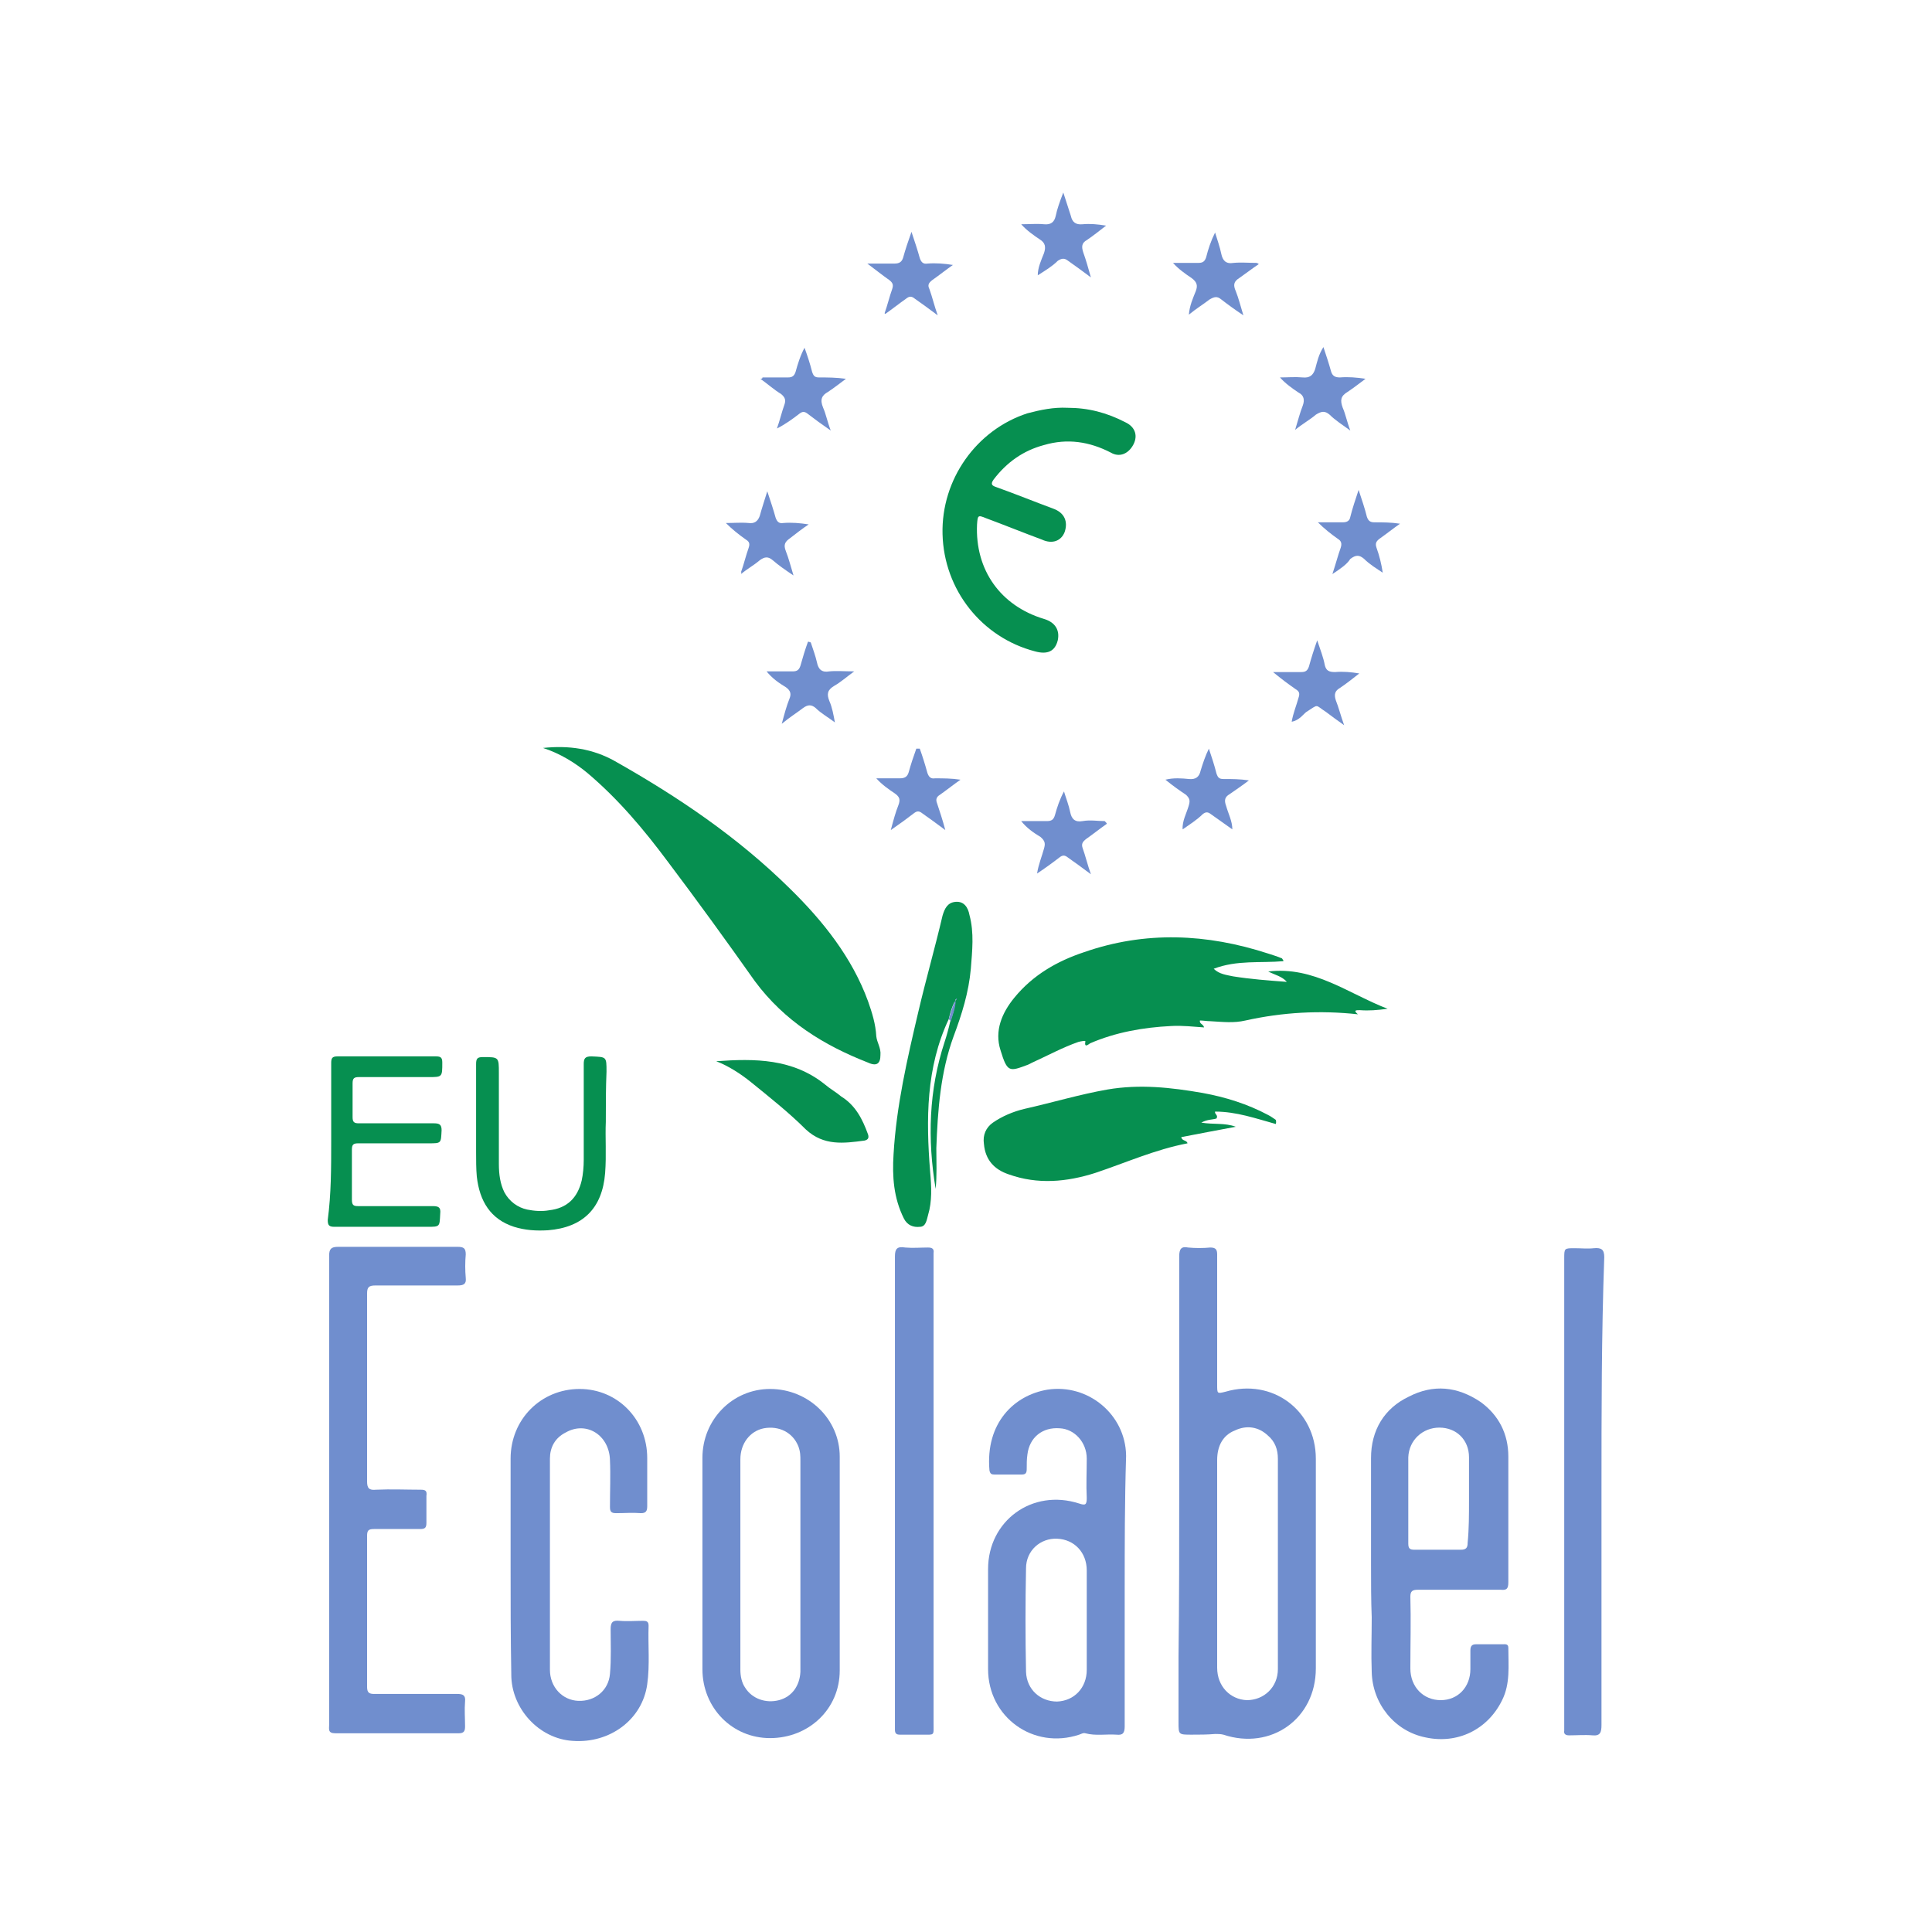 <?xml version="1.0" encoding="utf-8"?><!DOCTYPE svg PUBLIC "-//W3C//DTD SVG 1.1//EN" "http://www.w3.org/Graphics/SVG/1.1/DTD/svg11.dtd"><svg version="1.1" id="Layer_1" xmlns="http://www.w3.org/2000/svg" x="0px" y="0px" viewBox="-26.5 -35 280 280" enable-background="new -26.5 -35 280 280" xml:space="preserve"><g><path fill="#708ECE" d="M144.4,181.1c0-11.3,0-22.7,0-34c0-1.1,0.3-1.5,1.3-1.3c1,0.1,2.2,0.1,3.2,0c0.8,0,1,0.3,1,1
		c0,6.3,0,12.5,0,18.9c0,1.3,0,1.3,1.2,1c6.8-2,13.1,2.7,13.1,9.7c0,10.2,0,20.2,0,30.4c0,7.3-6.5,11.9-13.4,9.6
		c-0.4-0.1-0.8-0.1-1.2-0.1c-1.1,0.1-2.3,0.1-3.4,0.1c-1.9,0-1.9,0-1.9-1.8c0-3.2,0-6.3,0-9.5C144.4,197.1,144.4,189.1,144.4,181.1z
		 M149.9,191.5c0,5.1,0,10.2,0,15.2c0,2.7,1.9,4.6,4.3,4.7c2.5,0,4.5-1.9,4.5-4.5c0-10.2,0-20.3,0-30.5c0-1.3-0.4-2.5-1.5-3.4
		c-1.3-1.2-3-1.5-4.7-0.7c-1.8,0.7-2.6,2.3-2.6,4.3C149.9,181.5,149.9,186.5,149.9,191.5z"/><path fill="#708ECE" d="M136.5,195.4c0,6.6,0,13.2,0,19.8c0,1-0.3,1.3-1.2,1.2c-1.5-0.1-3,0.2-4.5-0.2c-0.3-0.1-0.6,0.1-0.9,0.2
		c-6.6,2.2-13.2-2.5-13.2-9.5c0-4.9,0-9.7,0-14.5c0-7,6.4-11.7,13.2-9.5c0.9,0.3,1.1,0.2,1.1-0.8c-0.1-1.9,0-3.8,0-5.7
		c0-2.4-1.8-4.3-3.9-4.4c-2.5-0.2-4.4,1.3-4.7,3.8c-0.1,0.7-0.1,1.3-0.1,2.1c0,0.5-0.1,0.8-0.7,0.8c-1.3,0-2.7,0-4,0
		c-0.4,0-0.6-0.1-0.7-0.6c-0.6-6.9,3.6-10.9,8.4-11.7c5.9-0.9,11.3,3.6,11.4,9.5c0,0.1,0,0.1,0,0.2
		C136.5,182.6,136.5,189,136.5,195.4z M131,199.8c0-2.4,0-4.8,0-7.2c0-2.6-1.8-4.5-4.3-4.6c-2.4-0.1-4.5,1.7-4.5,4.3
		c-0.1,5-0.1,10,0,15c0.1,2.6,2.1,4.3,4.5,4.3c2.5-0.1,4.3-2,4.3-4.6C131,204.4,131,202.1,131,199.8z"/><path fill="#708ECE" d="M172.2,191.7c0-5.2,0-10.3,0-15.4c0-4,1.9-7.2,5.5-8.9c3.5-1.8,7-1.5,10.4,0.8c2.6,1.9,4,4.6,4,7.9
		c0,6.1,0,12.1,0,18.2c0,0.9-0.2,1.2-1.1,1.1c-4,0-8,0-12,0c-0.8,0-1.1,0.2-1.1,1c0.1,3.4,0,6.9,0,10.4c0,2.7,1.9,4.6,4.4,4.6
		s4.3-1.9,4.3-4.5c0-0.9,0-1.8,0-2.7c0-0.6,0.2-0.9,0.8-0.9c1.3,0,2.7,0,3.9,0c0.3,0,0.8-0.1,0.8,0.5c0,2.6,0.3,5.2-0.9,7.6
		c-2.1,4.3-6.5,6.4-11.1,5.4c-4.5-0.9-7.7-4.9-7.8-9.5c-0.1-2.6,0-5.2,0-7.9C172.2,196.9,172.2,194.3,172.2,191.7z M186.4,182.4
		c0-2.1,0-4.1,0-6.2c0-2.5-1.8-4.3-4.3-4.3c-2.4,0-4.4,1.8-4.5,4.3c0,4.1,0,8.4,0,12.5c0,0.7,0.2,0.9,0.9,0.9c2.3,0,4.5,0,6.7,0
		c0.8,0,1-0.3,1-1C186.4,186.6,186.4,184.5,186.4,182.4z"/><path fill="#708ECE" d="M21.2,181c0-11.3,0-22.7,0-34c0-1,0.3-1.3,1.3-1.3c5.8,0,11.5,0,17.3,0c0.9,0,1.2,0.2,1.2,1.1
		c-0.1,1.1-0.1,2.3,0,3.4c0.1,0.9-0.3,1.1-1.2,1.1c-3.9,0-8,0-11.9,0c-1,0-1.2,0.3-1.2,1.2c0,9,0,18.1,0,27.2c0,1,0.3,1.3,1.3,1.2
		c2.2-0.1,4.4,0,6.5,0c0.7,0,0.9,0.2,0.8,0.9c0,1.3,0,2.7,0,3.9c0,0.7-0.2,0.9-0.9,0.9c-2.3,0-4.5,0-6.7,0c-0.8,0-1,0.2-1,1
		c0,7.3,0,14.5,0,21.9c0,0.9,0.4,1,1.1,1c4,0,8,0,12,0c0.8,0,1.2,0.2,1.1,1.1c-0.1,1.2,0,2.4,0,3.6c0,0.6-0.1,1-0.9,1
		c-6,0-12,0-17.9,0c-1.1,0-0.9-0.6-0.9-1.2C21.2,203.8,21.2,192.4,21.2,181z"/><path fill="#708ECE" d="M75.3,191.7c0-5.2,0-10.3,0-15.4c0-5.6,4.4-10,9.8-10c5.6,0,10.1,4.4,10.1,9.8c0,10.4,0,20.6,0,31
		c0,5.6-4.5,9.8-10.1,9.8c-5.5,0-9.8-4.4-9.8-10C75.3,202,75.3,196.8,75.3,191.7z M89.5,191.7c0-5,0-10,0-15c0-0.7,0-1.3-0.3-2.1
		c-0.8-2-2.8-3-5-2.6c-2,0.4-3.4,2.2-3.4,4.5c0,10.2,0,20.3,0,30.5c0,0.9,0.2,1.9,0.7,2.6c1,1.6,3,2.3,4.9,1.8
		c1.9-0.5,3-2.1,3.1-4.1C89.5,202,89.5,196.8,89.5,191.7z"/><path fill="#068F50" d="M52.2,73.4c3.7-0.4,7.2,0.1,10.4,1.9c9.2,5.2,17.8,11,25.4,18.5c4.8,4.7,9,10,11.3,16.3
		c0.6,1.7,1.1,3.3,1.2,5.1c0.1,0.9,0.7,1.7,0.6,2.7c0,1.2-0.5,1.7-1.8,1.1c-6.4-2.5-12.1-6-16.4-11.8c-4.1-5.8-8.3-11.6-12.6-17.3
		c-3.5-4.7-7.2-9.1-11.7-12.9C56.9,75.6,54.7,74.2,52.2,73.4z"/><path fill="#068F50" d="M159.5,104.3c-3.3,0.3-6.7-0.2-10.1,1.1c0.8,0.8,1.9,0.9,2.8,1.1c2.5,0.4,5.1,0.6,7.8,0.8
		c-0.7-0.8-1.7-1-2.7-1.5c6.6-0.8,11.6,3.2,17.3,5.4c-1.5,0.2-2.7,0.3-4,0.2c-0.6,0-1,0-0.3,0.6c-5.5-0.6-10.9-0.3-16.3,0.9
		c-1.7,0.4-3.3,0.2-5.1,0.1c-0.5,0-1-0.1-1.5-0.1c-0.1,0.5,0.5,0.5,0.6,1c-1.6-0.1-3.1-0.3-4.8-0.2c-4,0.2-8,0.9-11.7,2.5
		c-0.2,0.1-0.9,0.8-0.7-0.3c0-0.1-0.6,0-1,0.1c-2.3,0.8-4.5,2-6.7,3c-0.2,0.1-0.4,0.2-0.6,0.3c-2.7,1-3,1.2-4-2.1
		c-0.9-2.8,0.2-5.4,2-7.6c2.7-3.3,6.2-5.3,10.1-6.6c8.9-3.1,17.8-2.7,26.7,0.2c0.6,0.2,1.3,0.4,2,0.7
		C159.4,104.1,159.5,104.1,159.5,104.3z"/><path fill="#708ECE" d="M47.5,191.7c0-5.1,0-10.3,0-15.3c0-5.7,4.4-10.1,10-10.1c5.5,0,9.8,4.4,9.8,10c0,2.4,0,4.7,0,7
		c0,0.7-0.2,1-0.9,1c-1.2-0.1-2.4,0-3.6,0c-0.7,0-0.9-0.2-0.9-0.9c0-2.3,0.1-4.6,0-6.8c-0.1-3.6-3.4-5.7-6.4-4
		c-1.6,0.8-2.3,2.2-2.3,3.8c0,10.2,0,20.4,0,30.6c0,2.5,1.8,4.4,4.1,4.5c2.4,0.1,4.4-1.5,4.6-3.9c0.2-2.2,0.1-4.4,0.1-6.5
		c0-1,0.3-1.3,1.3-1.2c1.1,0.1,2.3,0,3.4,0c0.5,0,0.8,0.1,0.8,0.7c-0.1,2.8,0.2,5.7-0.2,8.5c-0.7,5.1-5.4,8.6-10.8,8.2
		c-4.9-0.3-8.9-4.7-8.9-9.6v-0.1C47.5,202.1,47.5,196.9,47.5,191.7z"/><path fill="#708ECE" d="M103.2,181.1c0-11.3,0-22.7,0-34c0-1.1,0.3-1.5,1.5-1.3c1.1,0.1,2.2,0,3.3,0c0.6,0,0.9,0.2,0.8,0.8
		c0,0.2,0,0.4,0,0.6c0,22.5,0,45,0,67.6c0,1.8,0.2,1.6-1.7,1.6c-1,0-2.2,0-3.2,0c-0.5,0-0.7-0.2-0.7-0.7c0-0.3,0-0.6,0-0.9
		C103.2,203.6,103.2,192.4,103.2,181.1z"/><path fill="#708ECE" d="M205.6,181c0,11.3,0,22.7,0,34c0,1.1-0.2,1.6-1.3,1.5s-2.3,0-3.4,0c-0.5,0-0.8-0.2-0.7-0.7
		c0-0.3,0-0.6,0-0.9c0-22.5,0-45,0-67.5c0-1.5,0-1.5,1.5-1.5c0.9,0,1.9,0.1,2.8,0c1.1-0.1,1.5,0.2,1.5,1.3
		C205.6,158.5,205.6,169.7,205.6,181z"/><path fill="#068F50" d="M128.2,24.1c3,0,5.7,0.7,8.4,2.1c1.5,0.7,1.9,2.1,1,3.5c-0.7,1.1-1.9,1.6-3.1,0.9c-3.1-1.6-6.3-2.1-9.7-1.1
		c-3,0.8-5.4,2.5-7.3,5c-0.5,0.7-0.2,0.9,0.4,1.1c2.8,1,5.5,2.1,8.2,3.1c1.7,0.6,2.2,1.9,1.7,3.4c-0.5,1.3-1.8,1.8-3.3,1.1
		c-2.7-1-5.4-2.1-8.1-3.1c-1.2-0.5-1.2-0.4-1.3,0.9c-0.3,6.6,3.4,11.8,9.7,13.7c1.7,0.5,2.3,1.7,2,3.1c-0.4,1.6-1.5,2.1-3.3,1.6
		c-7.7-2-13.2-8.9-13.4-17c-0.2-7.9,4.9-15.1,12.3-17.5C124.3,24.4,126.2,24,128.2,24.1z"/><path fill="#068F50" d="M158.4,127.9c-2.9-0.8-5.7-1.8-8.8-1.8c-0.1,0.4,0.5,0.5,0.2,1c-0.6,0.2-1.3,0.1-2.2,0.6
		c1.8,0.3,3.4,0,5,0.6c-2.7,0.5-5.3,1-7.9,1.5c0.1,0.6,0.8,0.4,0.9,0.9c-4.7,0.9-8.9,2.8-13.4,4.3c-4.1,1.3-8.3,1.7-12.5,0.2
		c-2.1-0.7-3.4-2.1-3.6-4.4c-0.2-1.3,0.3-2.4,1.3-3.1c1.3-0.9,2.9-1.6,4.6-2c4-0.9,8-2.1,12-2.8c4.7-0.8,9.2-0.3,13.8,0.5
		c3.3,0.6,6.5,1.6,9.5,3.2c0.4,0.2,0.8,0.5,1.1,0.7C158.5,127.7,158.4,127.8,158.4,127.9z"/><path fill="#068F50" d="M111,112.7c-3.3,7-3.3,14.5-2.7,22.1c0.2,2.2,0.3,4.3-0.3,6.3c-0.2,0.7-0.3,1.7-1.2,1.7
		c-0.9,0.1-1.8-0.2-2.3-1.2c-1.5-3-1.7-6.1-1.5-9.3c0.4-7,2-13.9,3.6-20.7c1.1-4.7,2.4-9.2,3.5-13.9c0.3-1,0.7-1.9,1.9-2
		c1.2-0.1,1.8,0.8,2,1.9c0.7,2.6,0.4,5.2,0.2,7.8c-0.3,3.4-1.3,6.6-2.5,9.8c-1.9,5.2-2.3,10.7-2.5,16.2c0,2,0.1,3.9-0.1,5.9
		c-1.2-7.2-1-14.3,1.3-21.3c0.3-0.9,0.6-2,0.8-2.9c0.3-0.9,0.7-1.9,0.7-3c0.1-0.1,0.1-0.1,0.2-0.2l-0.1-0.1c0,0.1,0,0.2-0.1,0.3
		C111.5,110.8,111.2,111.8,111,112.7z"/><path fill="#068F50" d="M21.5,130.4c0-3.7,0-7.5,0-11.3c0-0.7,0.1-1,0.9-1c4.8,0,9.5,0,14.3,0c0.7,0,0.9,0.2,0.9,0.9
		c0,2.1,0,2.1-2,2.1c-3.3,0-6.7,0-10.1,0c-0.7,0-0.9,0.2-0.9,0.9c0,1.7,0,3.2,0,4.9c0,0.7,0.2,0.9,0.9,0.9c3.6,0,7.3,0,10.9,0
		c0.8,0,1.1,0.2,1.1,1c-0.1,1.9,0,1.9-1.9,1.9c-3.4,0-6.7,0-10.2,0c-0.7,0-0.9,0.2-0.9,0.9c0,2.4,0,4.9,0,7.3c0,0.8,0.3,0.9,0.9,0.9
		c3.6,0,7.3,0,10.8,0c0.9,0,1.2,0.2,1.1,1.1c-0.1,1.9,0,1.9-1.9,1.9c-4.5,0-8.9,0-13.4,0c-0.8,0-1-0.2-1-1
		C21.5,138,21.5,134.3,21.5,130.4z"/><path fill="#068F50" d="M61.3,127.6c-0.1,2.2,0.1,4.8-0.1,7.4c-0.4,5.1-3.2,7.9-8.3,8.3c-1.7,0.1-3.3,0-4.9-0.5
		c-3.4-1.1-5-3.7-5.4-7.3c-0.1-1.1-0.1-2.4-0.1-3.5c0-4.3,0-8.5,0-12.8c0-0.8,0.2-1,1-1c2.3,0,2.3,0,2.3,2.3c0,4.4,0,8.7,0,13.2
		c0,1.5,0.2,2.9,0.8,4.1c0.7,1.3,1.9,2.2,3.3,2.5c1,0.2,2.1,0.3,3.2,0.1c2.6-0.3,4.1-1.8,4.7-4.3c0.2-0.9,0.3-2,0.3-3
		c0-4.7,0-9.2,0-13.9c0-0.8,0.2-1.1,1.1-1.1c2.2,0.1,2.2,0,2.2,2.2C61.3,122.7,61.3,124.9,61.3,127.6z"/><path fill="#068F50" d="M77.3,118.8c5.6-0.4,11.1-0.4,15.8,3.4c0.7,0.6,1.6,1.1,2.3,1.7c2.1,1.3,3.1,3.3,3.9,5.5
		c0.2,0.6-0.1,0.8-0.5,0.9c-3,0.4-5.9,0.8-8.5-1.6c-2.5-2.5-5.3-4.7-8-6.9C80.8,120.6,79.1,119.5,77.3,118.8z"/><path fill="#708ECE" d="M123.9,4.9c0-1.1,0.5-2.2,0.9-3.2c0.3-0.9,0.2-1.5-0.6-2c-0.9-0.6-1.9-1.3-2.7-2.2c1.1,0,2.3-0.1,3.3,0
		s1.5-0.3,1.7-1.2c0.2-1,0.6-2.1,1.1-3.4c0.4,1.3,0.8,2.4,1.1,3.4c0.2,0.9,0.7,1.3,1.7,1.2c1.1-0.1,2.2,0,3.4,0.2
		c-0.9,0.7-1.9,1.5-2.8,2.1c-0.7,0.4-0.8,0.9-0.5,1.8c0.4,1.1,0.7,2.2,1.1,3.6c-1.2-0.9-2.3-1.7-3.3-2.4c-0.5-0.4-0.9-0.4-1.5,0
		C126,3.6,125,4.2,123.9,4.9L123.9,4.9z"/><path fill="#708ECE" d="M165.3,15.3c0.4,1.2,0.8,2.4,1.1,3.5c0.2,0.7,0.6,0.9,1.3,0.9c1.2-0.1,2.4,0,3.7,0.2
		c-0.8,0.6-1.7,1.3-2.6,1.9c-1,0.6-1.1,1.2-0.7,2.3c0.4,0.9,0.6,2,1.1,3.3c-1.1-0.8-2.2-1.5-3-2.3c-0.7-0.6-1.2-0.5-2,0
		c-0.8,0.7-1.9,1.3-3,2.2c0.4-1.3,0.7-2.5,1.1-3.5c0.3-0.8,0.2-1.5-0.6-1.9c-0.9-0.6-1.9-1.3-2.7-2.2c1.1,0,2.2-0.1,3.3,0
		c1,0.1,1.5-0.3,1.8-1.2C164.4,17.4,164.6,16.4,165.3,15.3z"/><path fill="#708ECE" d="M84,19.7c1.2,0,2.5,0,3.7,0c0.6,0,0.9-0.2,1.1-0.8c0.3-1.1,0.7-2.4,1.3-3.5c0.4,1.1,0.8,2.3,1.1,3.5
		c0.2,0.6,0.4,0.8,1,0.8c1.2,0,2.5,0,3.9,0.2c-0.8,0.6-1.7,1.3-2.6,1.9c-0.9,0.5-1.2,1.1-0.7,2.3c0.4,0.9,0.6,2,1.1,3.3
		c-1.3-0.9-2.4-1.7-3.3-2.4c-0.5-0.4-0.8-0.4-1.3,0c-0.9,0.7-2,1.5-3.2,2.1c0.4-1.1,0.7-2.4,1.1-3.5c0.2-0.6,0.1-1-0.5-1.5
		c-1-0.6-2-1.5-3-2.2C84,19.9,84,19.8,84,19.7z"/><path fill="#708ECE" d="M133.9,84.4c-1,0.7-2,1.5-3,2.2c-0.5,0.4-0.7,0.7-0.5,1.3c0.4,1.1,0.7,2.4,1.2,3.8
		c-1.2-0.9-2.3-1.7-3.3-2.4c-0.5-0.4-0.8-0.4-1.3,0c-0.9,0.7-2,1.5-3.2,2.3c0.2-1.3,0.7-2.5,1-3.6c0.2-0.7,0.2-1.1-0.5-1.7
		c-1-0.6-2-1.3-2.8-2.3c1.2,0,2.5,0,3.7,0c0.7,0,1-0.2,1.2-0.9c0.3-1.1,0.7-2.3,1.3-3.4c0.3,1,0.7,2,0.9,3s0.7,1.5,1.8,1.3
		s2.2,0,3.2,0C133.9,84.3,133.9,84.3,133.9,84.4z"/><path fill="#708ECE" d="M91,58.1c0.3,0.9,0.7,2,0.9,2.9c0.2,1,0.7,1.5,1.8,1.3c1-0.1,2.2,0,3.6,0c-1.1,0.8-2,1.6-2.9,2.1
		c-1,0.6-1.1,1.2-0.7,2.2c0.4,0.9,0.6,2,0.8,3.1c-0.9-0.7-2-1.3-2.8-2.1c-0.6-0.5-1.1-0.5-1.8,0c-0.9,0.7-1.9,1.3-3.1,2.3
		c0.4-1.5,0.7-2.6,1.1-3.6c0.3-0.7,0.2-1.2-0.5-1.7c-1-0.6-2-1.3-2.8-2.3c1.2,0,2.5,0,3.8,0c0.6,0,0.9-0.2,1.1-0.8
		c0.3-1.1,0.7-2.4,1.1-3.5C90.8,58,90.9,58.1,91,58.1z"/><path fill="#708ECE" d="M101.7,10.4c0.4-1.1,0.7-2.4,1.1-3.5c0.2-0.6,0.1-0.9-0.4-1.3c-1-0.7-2-1.5-3.2-2.4c1.6,0,2.7,0,3.9,0
		c0.7,0,1.1-0.2,1.3-0.9c0.3-1.1,0.7-2.3,1.2-3.7c0.5,1.5,0.9,2.7,1.2,3.8c0.2,0.6,0.5,0.9,1.1,0.8c1.2-0.1,2.5,0,3.7,0.2
		c-1,0.7-2,1.5-3,2.2c-0.5,0.4-0.7,0.7-0.4,1.3c0.4,1.1,0.7,2.4,1.2,3.8c-1.2-0.9-2.3-1.7-3.3-2.4c-0.5-0.4-0.8-0.4-1.3,0
		c-1,0.7-2,1.5-3,2.2C101.8,10.5,101.7,10.4,101.7,10.4z"/><path fill="#708ECE" d="M160.7,69.6c0.2-1.2,0.7-2.4,1-3.5c0.2-0.6,0.1-0.9-0.4-1.2c-1-0.7-2.1-1.5-3.3-2.5c1.7,0,2.9,0,4.1,0
		c0.6,0,0.9-0.2,1.1-0.8c0.3-1.1,0.7-2.4,1.2-3.8c0.5,1.5,0.9,2.5,1.1,3.6c0.2,0.8,0.6,1,1.5,1c1.1-0.1,2.3,0,3.5,0.2
		c-0.9,0.7-1.9,1.5-2.8,2.1c-0.7,0.4-0.9,0.9-0.6,1.8c0.4,1,0.7,2.2,1.2,3.6c-1-0.7-1.8-1.3-2.6-1.9c-1.7-1.1-1-1.2-2.9,0
		C162.4,68.5,161.8,69.4,160.7,69.6L160.7,69.6z"/><path fill="#708ECE" d="M155.9,3.3c-0.9,0.6-1.8,1.3-2.8,2c-0.8,0.5-0.9,1-0.5,1.9c0.4,1,0.7,2.2,1.1,3.5c-1.2-0.8-2.3-1.6-3.2-2.3
		c-0.6-0.5-1-0.4-1.7,0c-0.9,0.7-1.9,1.3-3,2.2c0.1-1.3,0.6-2.4,1-3.4c0.3-0.8,0.2-1.3-0.6-1.9c-0.9-0.6-1.9-1.3-2.7-2.2
		c1.2,0,2.5,0,3.7,0c0.6,0,0.9-0.2,1.1-0.8c0.3-1.2,0.7-2.4,1.3-3.6c0.3,1,0.7,2.1,0.9,3.1c0.2,0.9,0.6,1.5,1.8,1.3
		c1-0.1,2.2,0,3.3,0C155.9,3.2,155.9,3.2,155.9,3.3z"/><path fill="#708ECE" d="M166.6,48.2c0.5-1.5,0.8-2.7,1.2-3.8c0.2-0.6,0.1-1-0.4-1.3c-1-0.7-2-1.5-2.9-2.4c1.2,0,2.5,0,3.6,0
		c0.6,0,1-0.2,1.1-0.8c0.3-1.2,0.7-2.4,1.2-3.9c0.5,1.5,0.9,2.7,1.2,3.9c0.2,0.6,0.5,0.8,1.1,0.8c1.2,0,2.4,0,3.7,0.2
		c-1,0.7-2,1.5-3,2.2c-0.5,0.4-0.6,0.7-0.4,1.3c0.4,1.1,0.7,2.3,0.9,3.6c-0.9-0.6-1.9-1.2-2.7-2c-0.7-0.6-1.2-0.6-2,0
		C168.7,46.8,167.8,47.4,166.6,48.2z"/><path fill="#708ECE" d="M80.9,47.9c0.4-1.1,0.7-2.4,1.1-3.5c0.2-0.6,0.1-0.9-0.4-1.2c-1-0.7-2-1.5-2.9-2.4c1.1,0,2.3-0.1,3.3,0
		c0.8,0.1,1.3-0.2,1.6-1c0.3-1.1,0.7-2.3,1.1-3.6c0.5,1.5,0.9,2.7,1.2,3.8c0.2,0.6,0.5,0.9,1.1,0.8c1.2-0.1,2.4,0,3.7,0.2
		c-0.9,0.6-1.8,1.3-2.7,2c-0.7,0.5-1,0.9-0.6,1.9c0.4,1,0.7,2.2,1.1,3.5c-1.2-0.8-2.2-1.5-3-2.2c-0.7-0.6-1.2-0.5-1.9,0
		c-0.8,0.7-1.9,1.3-2.7,2C81,48,80.9,47.9,80.9,47.9z"/><path fill="#708ECE" d="M106.8,73.5c0.4,1.1,0.8,2.4,1.1,3.5c0.2,0.6,0.5,0.9,1.1,0.8c1.2,0,2.4,0,3.7,0.2c-1,0.7-2,1.5-3,2.2
		c-0.5,0.3-0.6,0.7-0.4,1.2c0.4,1.2,0.8,2.4,1.2,3.9c-1.2-0.9-2.3-1.7-3.3-2.4c-0.5-0.4-0.8-0.4-1.3,0c-0.9,0.7-2,1.5-3.3,2.4
		c0.4-1.5,0.7-2.6,1.1-3.6c0.3-0.8,0.2-1.2-0.5-1.7c-0.9-0.6-1.9-1.3-2.7-2.2c1.1,0,2.3,0,3.4,0c0.7,0,1.1-0.2,1.3-0.9
		c0.3-1.1,0.7-2.3,1.1-3.4C106.7,73.5,106.8,73.5,106.8,73.5z"/><path fill="#708ECE" d="M144.9,85.2c-0.1-1.2,0.6-2.4,0.9-3.5c0.2-0.7,0.1-1-0.4-1.5c-0.9-0.6-1.9-1.3-3-2.2
		c1.2-0.3,2.4-0.2,3.4-0.1c1,0.1,1.5-0.3,1.7-1.2c0.3-1,0.7-2.2,1.2-3.2c0.4,1.2,0.8,2.4,1.1,3.6c0.2,0.6,0.4,0.8,1,0.8
		c1.2,0,2.4,0,3.7,0.2c-0.9,0.7-1.8,1.3-2.8,2c-0.7,0.4-0.8,0.9-0.5,1.7c0.3,1.1,0.9,2.2,0.9,3.4l0,0c-1-0.7-2.1-1.5-3.1-2.2
		c-0.4-0.3-0.7-0.4-1.2,0C147,83.8,145.9,84.5,144.9,85.2L144.9,85.2z"/><path fill="#708ECE" d="M111,112.7c0.3-0.9,0.5-1.9,1-2.7l0,0c0,1-0.4,2-0.7,3C111.2,112.9,111.1,112.8,111,112.7z"/><path fill="#708ECE" d="M152.3,85.2C152.3,85.2,152.4,85.2,152.3,85.2C152.4,85.2,152.4,85.2,152.3,85.2L152.3,85.2z"/><path fill="#708ECE" d="M144.9,85.2L144.9,85.2L144.9,85.2z"/><path fill="#708ECE" d="M160.7,69.6v0.1V69.6z"/><path fill="#708ECE" d="M123.9,4.9L123.9,4.9L123.9,4.9z"/><path fill="#708ECE" d="M112,110c0-0.1,0-0.2,0.1-0.3l0.1,0.1C112.1,109.9,112,109.9,112,110L112,110z"/></g></svg>